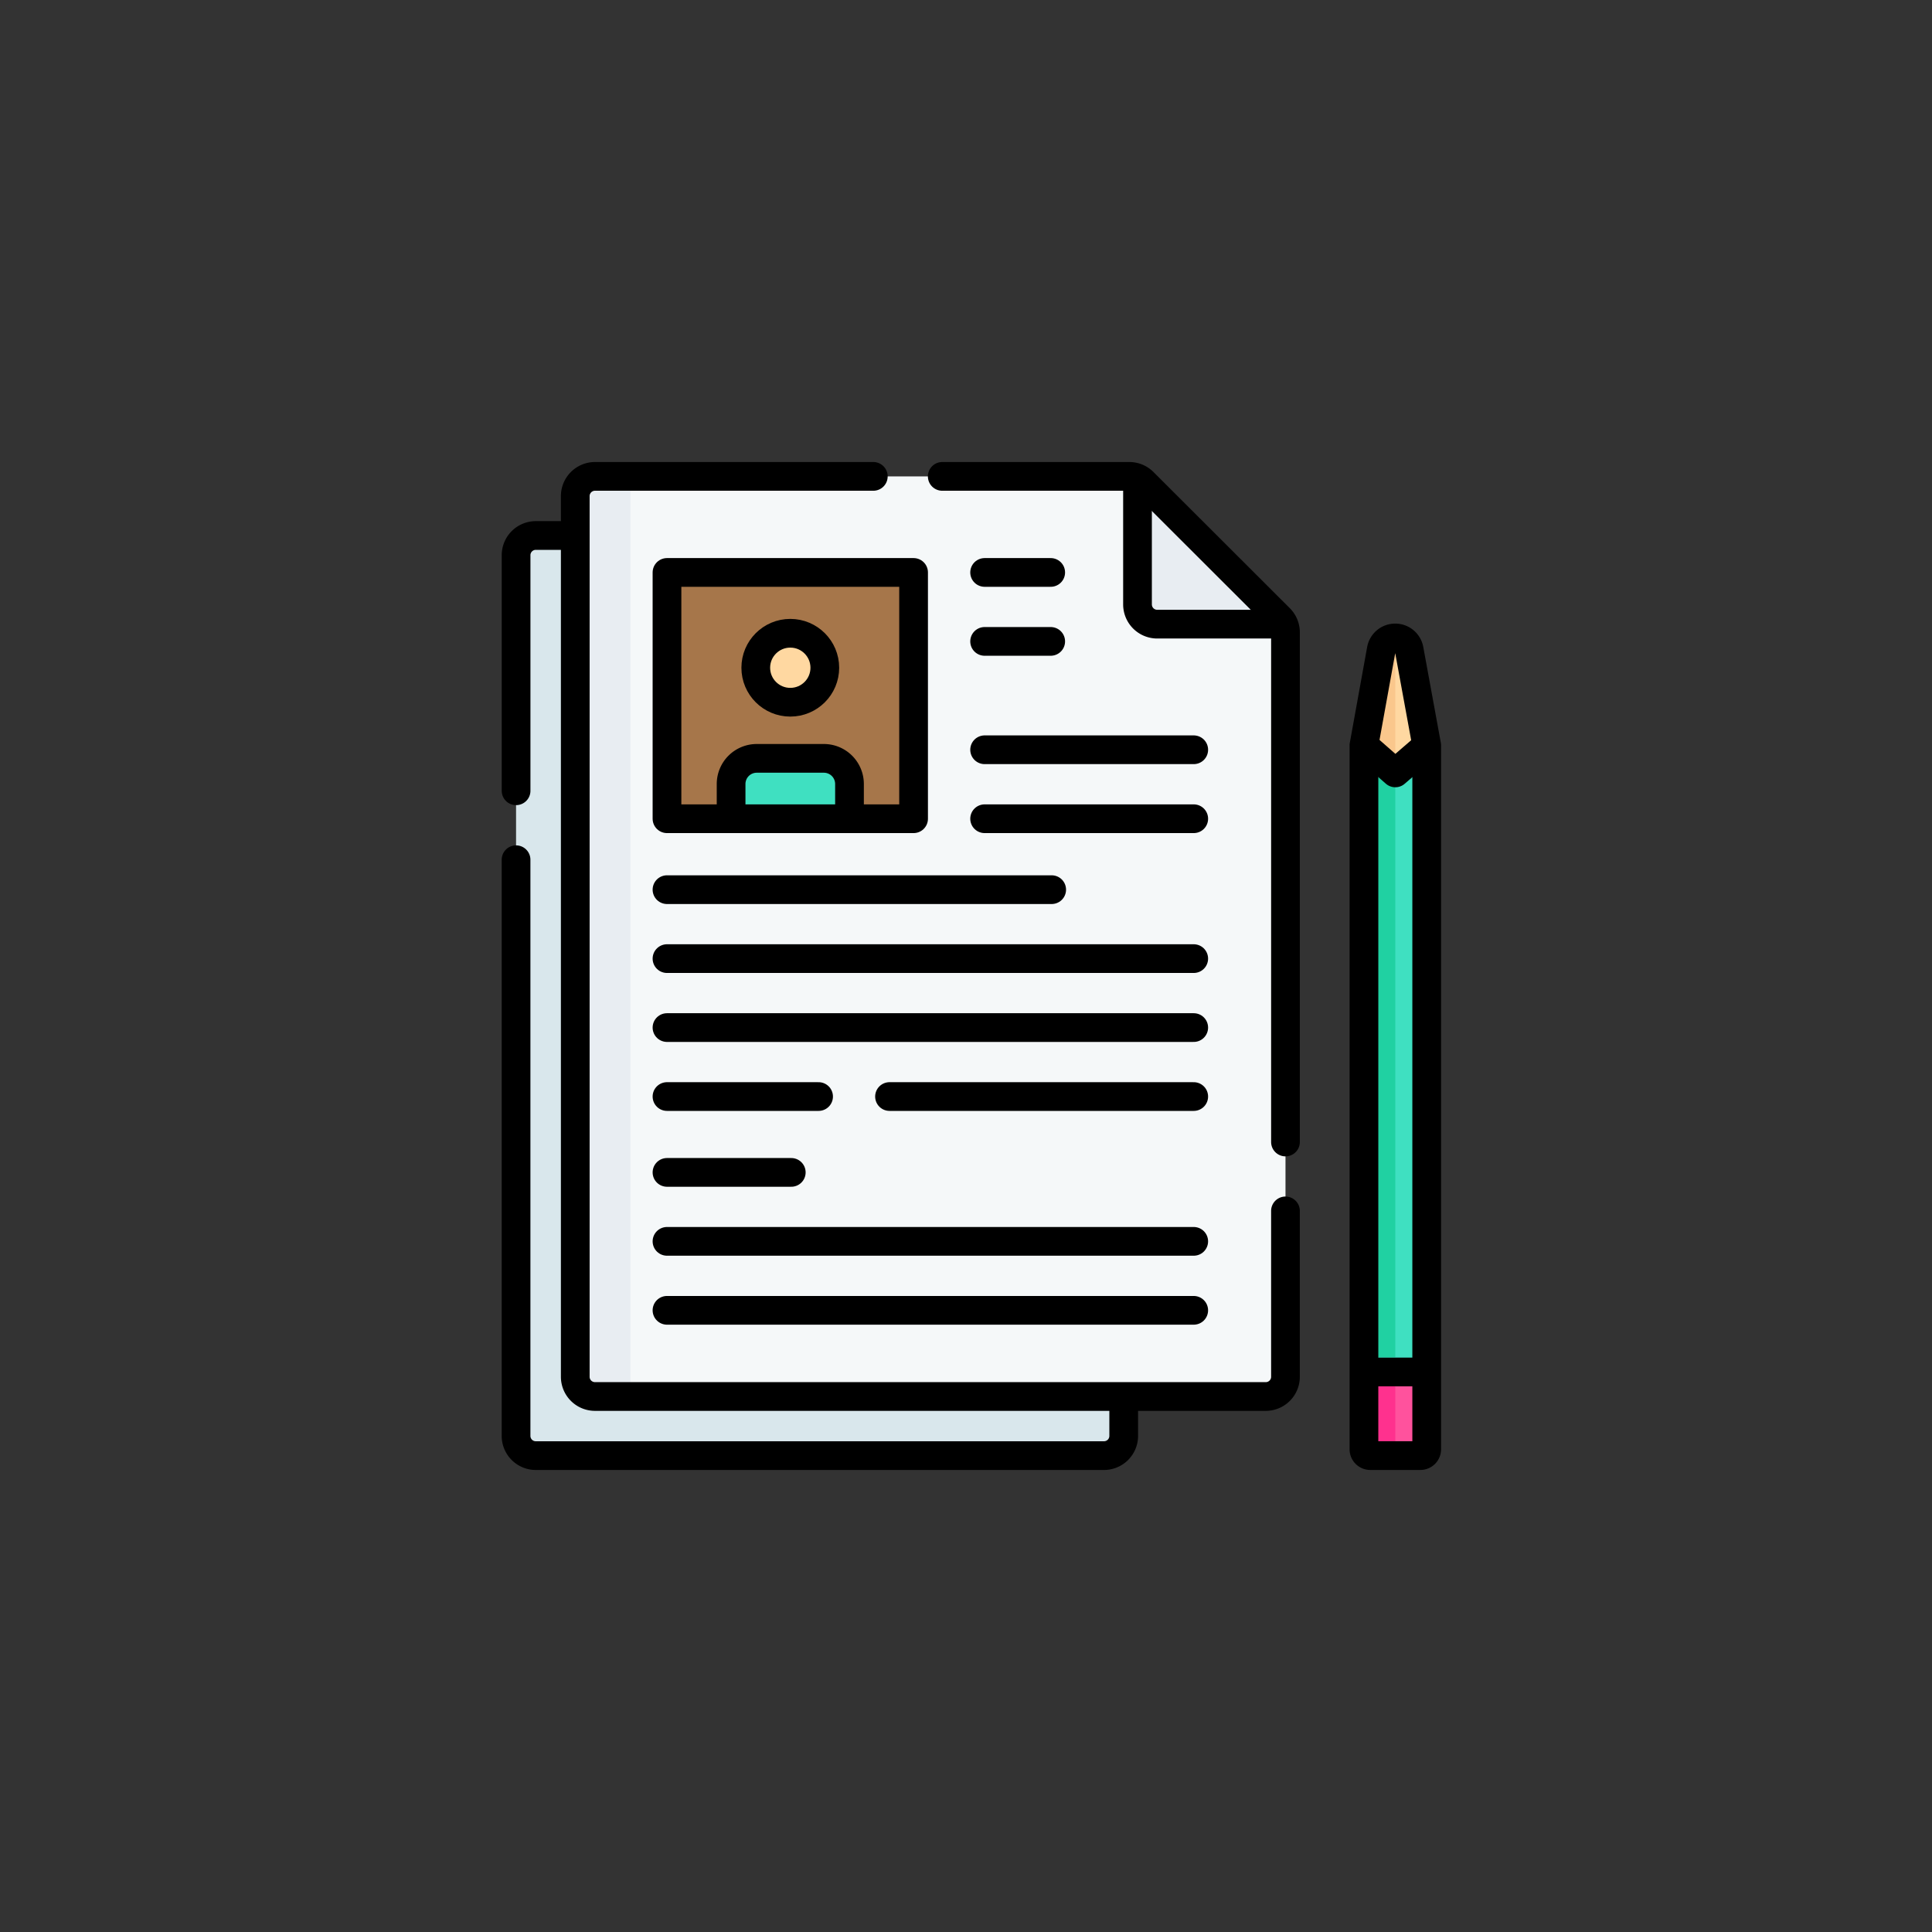 <svg xmlns="http://www.w3.org/2000/svg" width="146" height="146" viewBox="0 0 146 146">
  <rect x="0" y="0" width="146" height="146" fill="#333333" stroke="none"/>
  <g id="그룹_4525" data-name="그룹 4525" transform="translate(-1084 -443)">
    <rect id="사각형_1888" data-name="사각형 1888" width="146" height="146" transform="translate(1084 443)" fill="none"/>
    <g id="cv_6596881" transform="translate(1098.087 471.5)">
      <g id="그룹_4500" data-name="그룹 4500" transform="translate(24.913 7.5)">
        <path id="패스_8176" data-name="패스 8176" d="M69.342,107.033H26.4a1.489,1.489,0,0,1-1.489-1.489V38.989A1.489,1.489,0,0,1,26.4,37.5h42.94a1.489,1.489,0,0,1,1.489,1.489v66.555A1.489,1.489,0,0,1,69.342,107.033Z" transform="translate(-24.913 -33.033)" fill="#d9e7ec"/>
        <path id="패스_8177" data-name="패스 8177" d="M112.016,19.283V75.544a1.491,1.491,0,0,1-1.492,1.489H62.513L60.43,76.5a1.491,1.491,0,0,1-1.492-1.489V9.35A1.491,1.491,0,0,1,60.43,7.862L62.513,7.5h37.7a1.483,1.483,0,0,1,.618.134l1.785,8.271a1.49,1.49,0,0,0,1.49,1.489l7.772,1.273A1.481,1.481,0,0,1,112.016,19.283Z" transform="translate(-53.872 -7.5)" fill="#f5f8f9"/>
        <path id="패스_8178" data-name="패스 8178" d="M59.12,77.033H56.44a1.491,1.491,0,0,1-1.492-1.489V8.989A1.491,1.491,0,0,1,56.44,7.5h2.677V77.03A0,0,0,0,0,59.12,77.033Z" transform="translate(-50.476 -7.5)" fill="#e8edf2"/>
        <path id="패스_8179" data-name="패스 8179" d="M351.366,19.433h-9.557a1.49,1.49,0,0,1-1.49-1.489V8.4a1.481,1.481,0,0,1,.436.3L351.062,19A1.486,1.486,0,0,1,351.366,19.433Z" transform="translate(-293.356 -8.266)" fill="#e8edf2"/>
        <path id="패스_8180" data-name="패스 8180" d="M119.1,74.862h-3.8l-4.33-1.143-4.616,1.143h-3.8a1.042,1.042,0,0,1-1.042-1.042V57.292a1.042,1.042,0,0,1,1.042-1.042H119.1a1.042,1.042,0,0,1,1.042,1.042V73.819A1.042,1.042,0,0,1,119.1,74.862Z" transform="translate(-90.106 -48.991)" fill="#a6764a"/>
        <ellipse id="타원_3" data-name="타원 3" cx="2.609" cy="2.606" rx="2.609" ry="2.606" transform="translate(18.114 11.855)" fill="#ffd8a1"/>
        <path id="패스_8181" data-name="패스 8181" d="M142.994,152.546v2.626h-8.946v-2.626a1.937,1.937,0,0,1,1.939-1.936h5.07A1.937,1.937,0,0,1,142.994,152.546Z" transform="translate(-117.799 -129.302)" fill="#3fe0c1"/>
        <path id="패스_8182" data-name="패스 8182" d="M461.482,97.614v.036l-2.077,2.456a.448.448,0,0,1-.587,0L457,97.929l1.219-7.052A2.1,2.1,0,0,1,459.1,89.5a1.072,1.072,0,0,1,1.053.878Z" transform="translate(-392.668 -77.29)" fill="#ffd8a1"/>
        <path id="패스_8183" data-name="패스 8183" d="M461.244,462.04v5.849a.475.475,0,0,1-.475.473h-1.9l-1.674-.316a.475.475,0,0,1-.475-.473l.115-5.532Z" transform="translate(-392.429 -394.362)" fill="#ff529d"/>
        <path id="패스_8184" data-name="패스 8184" d="M459.98,144.053v47.318h-4.742l1.185-25.525-1.185-21.826,2.079,1.825a.448.448,0,0,0,.587,0Z" transform="translate(-391.165 -123.693)" fill="#3fe0c1"/>
        <path id="패스_8185" data-name="패스 8185" d="M457.608,89.5V99.553a14,14,0,0,1-1.54.51l-.83-2.446v0l1.309-7.235a1.071,1.071,0,0,1,1.054-.88Z" transform="translate(-391.165 -77.291)" fill="#fac78c"/>
        <path id="패스_8186" data-name="패스 8186" d="M457.608,465.524v5.205h-1.9a.475.475,0,0,1-.475-.473v-4.732l1.1-.7Z" transform="translate(-391.165 -396.729)" fill="#ff318e"/>
        <path id="패스_8187" data-name="패스 8187" d="M457.608,145.956v44.3h-2.37V144.02l2.079,1.825A.443.443,0,0,0,457.608,145.956Z" transform="translate(-391.165 -123.693)" fill="#20d1a2"/>
      </g>
      <g id="그룹_4508" data-name="그룹 4508" transform="translate(24.913 7.5)">
        <path id="패스_8188" data-name="패스 8188" d="M24.913,56.791v-17.8A1.489,1.489,0,0,1,26.4,37.5H29.34" transform="translate(-24.913 -33.033)" fill="none" stroke="#000" stroke-linecap="round" stroke-linejoin="round" stroke-miterlimit="10" stroke-width="2.17"/>
        <path id="패스_8189" data-name="패스 8189" d="M70.831,242.69v2.916a1.489,1.489,0,0,1-1.489,1.489H26.4a1.489,1.489,0,0,1-1.489-1.489V202.064" transform="translate(-24.913 -173.095)" fill="none" stroke="#000" stroke-linecap="round" stroke-linejoin="round" stroke-miterlimit="10" stroke-width="2.17"/>
        <g id="그룹_4506" data-name="그룹 4506" transform="translate(4.472)">
          <path id="패스_8190" data-name="패스 8190" d="M241.219,7.5h14.138a1.492,1.492,0,0,1,1.054.436l10.308,10.295a1.488,1.488,0,0,1,.437,1.053V57.8" transform="translate(-213.485 -7.5)" fill="none" stroke="#000" stroke-linecap="round" stroke-linejoin="round" stroke-miterlimit="10" stroke-width="2.17"/>
          <path id="패스_8191" data-name="패스 8191" d="M108.621,63.007V75.544a1.49,1.49,0,0,1-1.491,1.489H56.442a1.49,1.49,0,0,1-1.491-1.489V8.989A1.49,1.49,0,0,1,56.442,7.5H77.474" transform="translate(-54.951 -7.5)" fill="none" stroke="#000" stroke-linecap="round" stroke-linejoin="round" stroke-miterlimit="10" stroke-width="2.17"/>
          <path id="패스_8192" data-name="패스 8192" d="M340.317,9.5v9.38a1.49,1.49,0,0,0,1.491,1.489H351.2" transform="translate(-297.828 -9.202)" fill="none" stroke="#000" stroke-linecap="round" stroke-linejoin="round" stroke-miterlimit="10" stroke-width="2.17"/>
          <g id="그룹_4505" data-name="그룹 4505" transform="translate(6.932 7.259)">
            <g id="그룹_4503" data-name="그룹 4503">
              <g id="그룹_4501" data-name="그룹 4501">
                <rect id="사각형_1895" data-name="사각형 1895" width="18.635" height="18.612" fill="none" stroke="#000" stroke-linecap="round" stroke-linejoin="round" stroke-miterlimit="10" stroke-width="2.17"/>
                <ellipse id="타원_4" data-name="타원 4" cx="2.609" cy="2.606" rx="2.609" ry="2.606" transform="translate(6.709 4.596)" fill="none" stroke="#000" stroke-linecap="round" stroke-linejoin="round" stroke-miterlimit="10" stroke-width="2.17"/>
                <path id="패스_8193" data-name="패스 8193" d="M134.053,155.03v-2.484a1.937,1.937,0,0,1,1.938-1.936h5.069A1.937,1.937,0,0,1,143,152.546v2.484" transform="translate(-129.208 -136.56)" fill="none" stroke="#000" stroke-linecap="round" stroke-linejoin="round" stroke-miterlimit="10" stroke-width="2.17"/>
              </g>
              <line id="선_1" data-name="선 1" x2="15.803" transform="translate(24.003 18.612)" fill="none" stroke="#000" stroke-linecap="round" stroke-linejoin="round" stroke-miterlimit="10" stroke-width="2.17"/>
              <line id="선_2" data-name="선 2" x2="15.803" transform="translate(24.003 13.4)" fill="none" stroke="#000" stroke-linecap="round" stroke-linejoin="round" stroke-miterlimit="10" stroke-width="2.17"/>
              <g id="그룹_4502" data-name="그룹 4502" transform="translate(24.003)">
                <line id="선_3" data-name="선 3" x2="4.994" transform="translate(0 5.211)" fill="none" stroke="#000" stroke-linecap="round" stroke-linejoin="round" stroke-miterlimit="10" stroke-width="2.17"/>
                <line id="선_4" data-name="선 4" x2="4.994" fill="none" stroke="#000" stroke-linecap="round" stroke-linejoin="round" stroke-miterlimit="10" stroke-width="2.17"/>
              </g>
            </g>
            <line id="선_5" data-name="선 5" x2="29.071" transform="translate(0 23.972)" fill="none" stroke="#000" stroke-linecap="round" stroke-linejoin="round" stroke-miterlimit="10" stroke-width="2.17"/>
            <line id="선_6" data-name="선 6" x2="39.805" transform="translate(0 29.183)" fill="none" stroke="#000" stroke-linecap="round" stroke-linejoin="round" stroke-miterlimit="10" stroke-width="2.17"/>
            <line id="선_7" data-name="선 7" x2="39.805" transform="translate(0 34.394)" fill="none" stroke="#000" stroke-linecap="round" stroke-linejoin="round" stroke-miterlimit="10" stroke-width="2.17"/>
            <line id="선_8" data-name="선 8" x2="22.989" transform="translate(16.816 39.606)" fill="none" stroke="#000" stroke-linecap="round" stroke-linejoin="round" stroke-miterlimit="10" stroke-width="2.17"/>
            <line id="선_9" data-name="선 9" x2="11.456" transform="translate(0 39.606)" fill="none" stroke="#000" stroke-linecap="round" stroke-linejoin="round" stroke-miterlimit="10" stroke-width="2.17"/>
            <g id="그룹_4504" data-name="그룹 4504" transform="translate(0 45.338)">
              <line id="선_10" data-name="선 10" x2="39.805" transform="translate(0 5.211)" fill="none" stroke="#000" stroke-linecap="round" stroke-linejoin="round" stroke-miterlimit="10" stroke-width="2.17"/>
              <line id="선_11" data-name="선 11" x2="9.392" transform="translate(0 0)" fill="none" stroke="#000" stroke-linecap="round" stroke-linejoin="round" stroke-miterlimit="10" stroke-width="2.17"/>
              <line id="선_12" data-name="선 12" x2="39.805" transform="translate(0 10.423)" fill="none" stroke="#000" stroke-linecap="round" stroke-linejoin="round" stroke-miterlimit="10" stroke-width="2.17"/>
            </g>
          </g>
        </g>
        <g id="그룹_4507" data-name="그룹 4507" transform="translate(64.073 12.209)">
          <path id="패스_8194" data-name="패스 8194" d="M455.238,97.615l1.309-7.235a1.071,1.071,0,0,1,1.054-.88h0a1.07,1.07,0,0,1,1.053.878l1.326,7.237v53.2a.474.474,0,0,1-.474.474h-3.794a.474.474,0,0,1-.474-.474v-53.2Z" transform="translate(-455.238 -89.5)" fill="none" stroke="#000" stroke-linecap="round" stroke-linejoin="round" stroke-miterlimit="10" stroke-width="2.17"/>
          <line id="선_13" data-name="선 13" x1="4.616" transform="translate(0.063 55.468)" fill="none" stroke="#000" stroke-linecap="round" stroke-linejoin="round" stroke-miterlimit="10" stroke-width="2.17"/>
        </g>
        <path id="패스_8195" data-name="패스 8195" d="M455.788,144.5l2.289,2.01,2.326-2.01" transform="translate(-391.634 -124.102)" fill="none" stroke="#000" stroke-linecap="round" stroke-linejoin="round" stroke-miterlimit="10" stroke-width="2.17"/>
      </g>
    </g>
  </g>
</svg>
